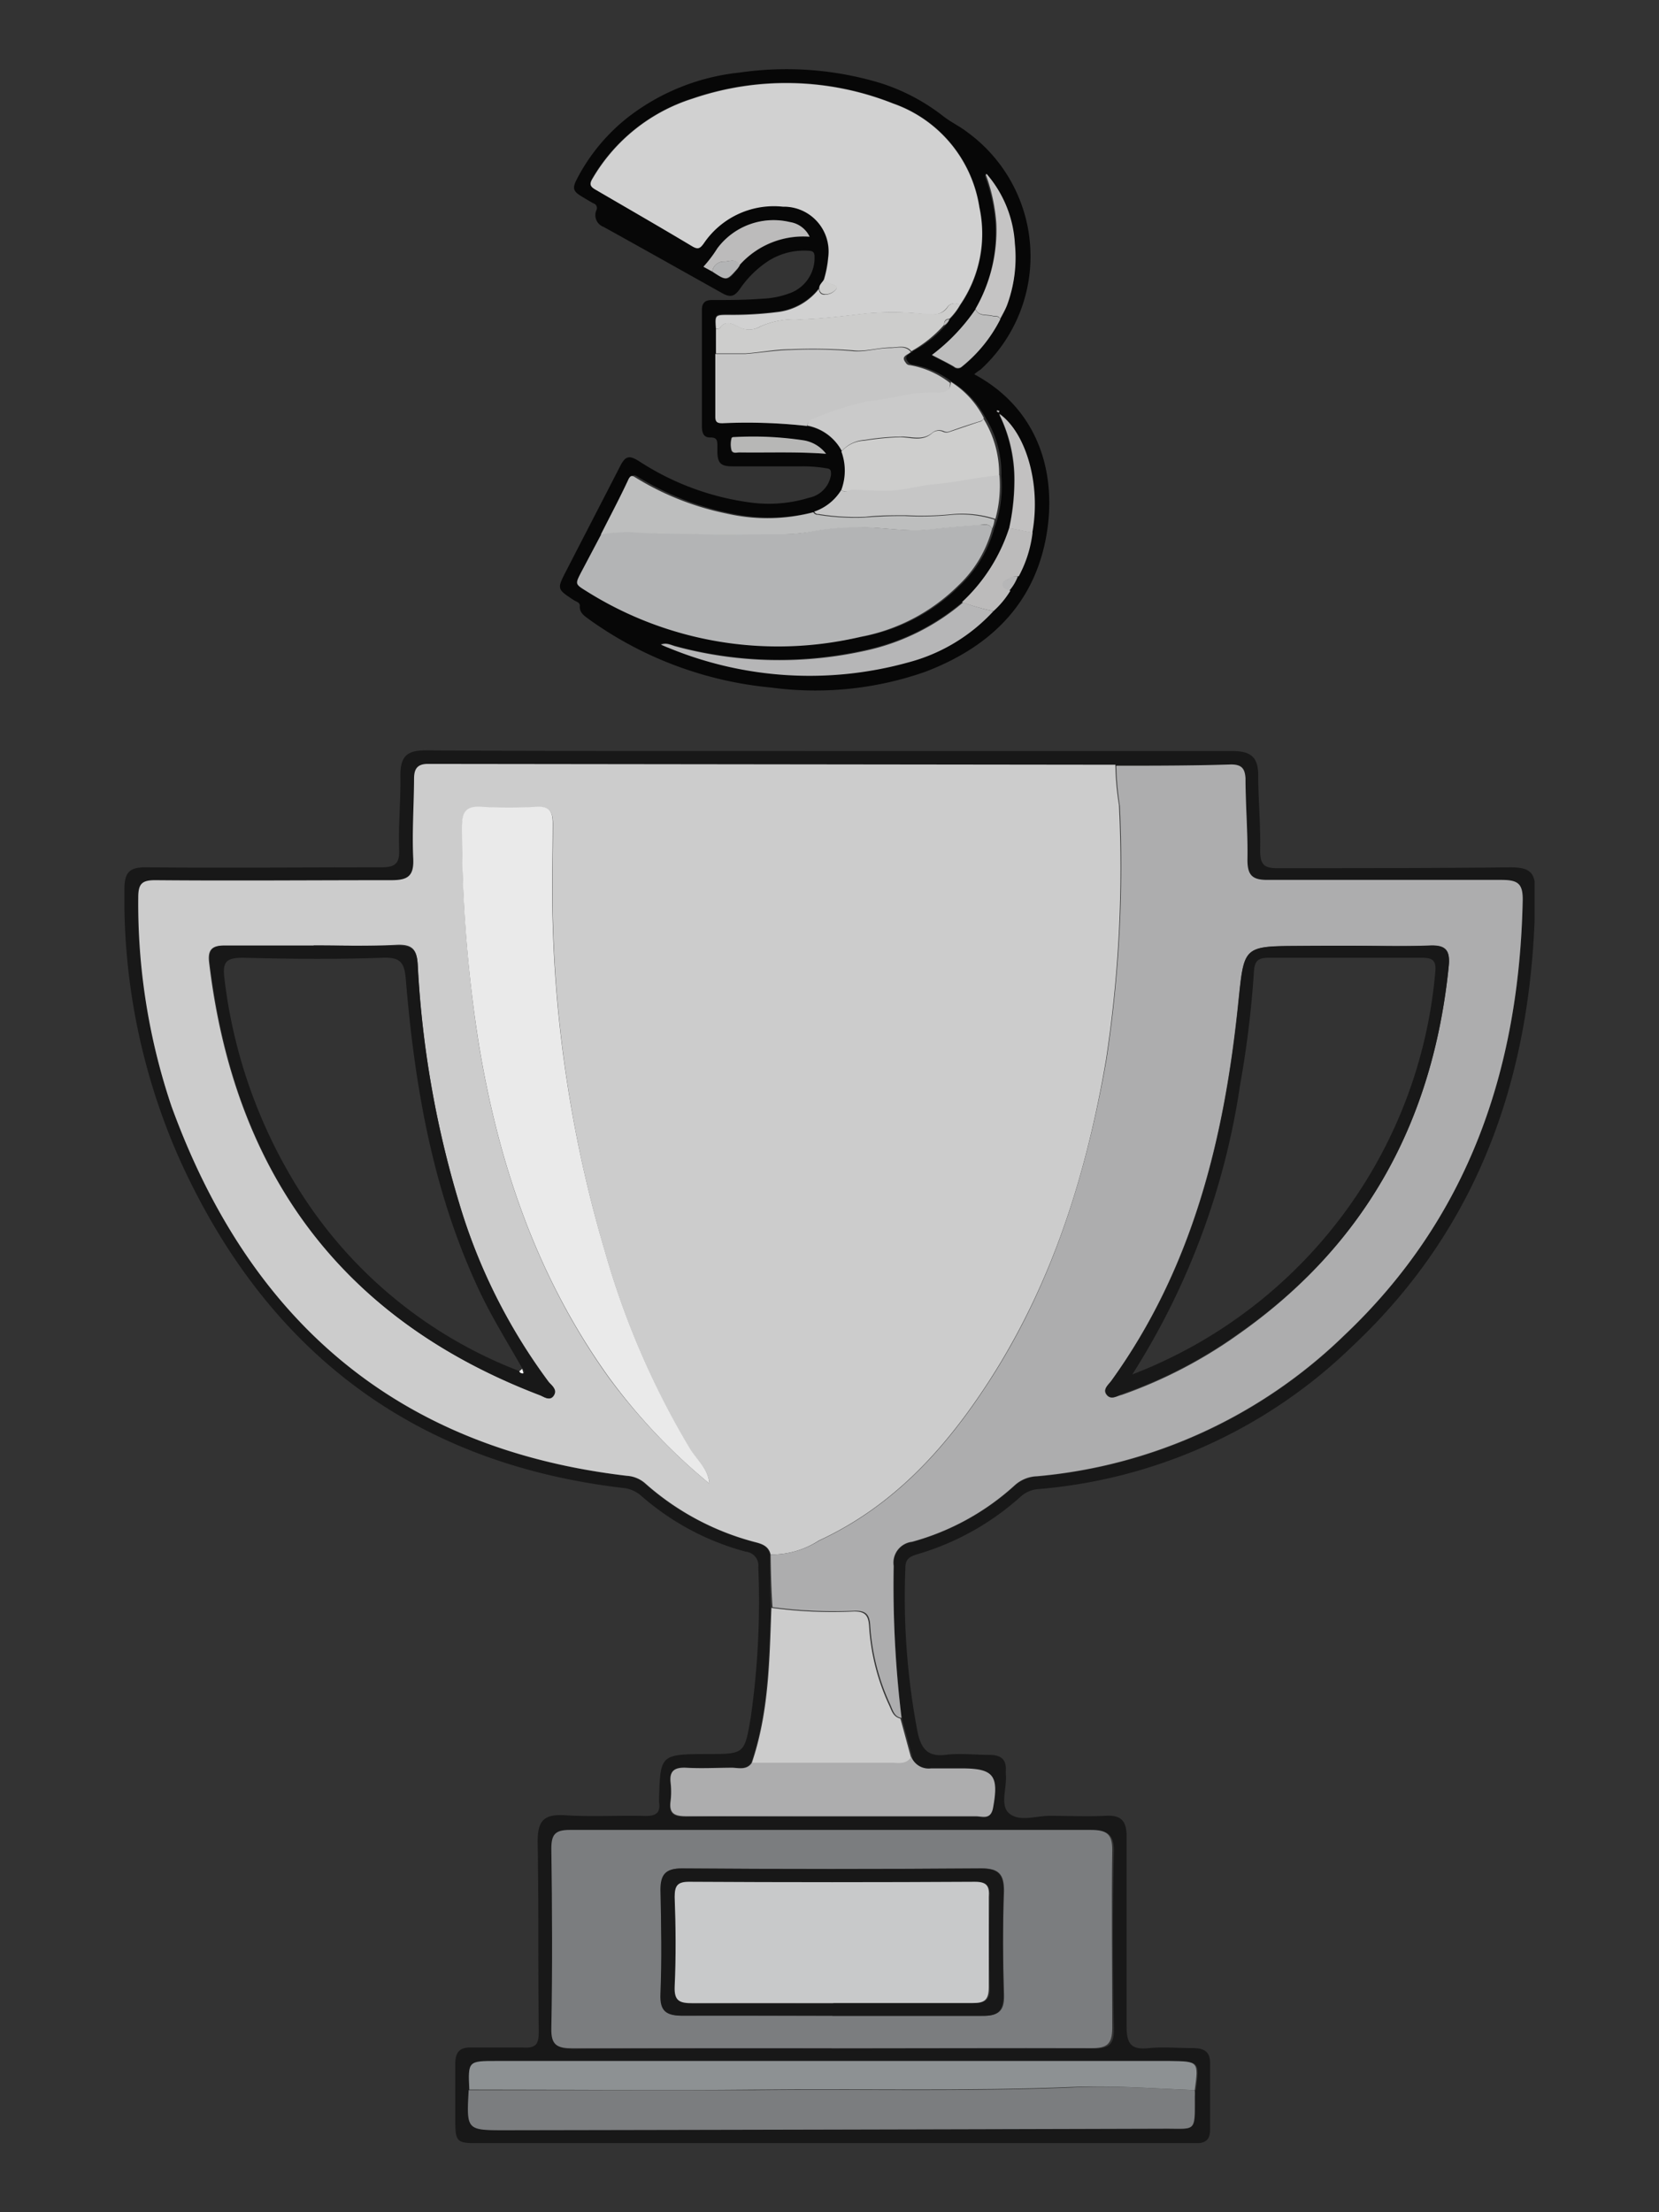 <svg xmlns="http://www.w3.org/2000/svg" xmlns:xlink="http://www.w3.org/1999/xlink" id="&#x30EC;&#x30A4;&#x30E4;&#x30FC;_1" data-name="&#x30EC;&#x30A4;&#x30E4;&#x30FC; 1" width="120" height="160" viewBox="0 0 120 160"><rect x="0" y="0" width="120" height="160" fill="#333333" stroke="none"/><defs><style>      .cls-1 {        fill: none;      }      .cls-2 {        clip-path: url(#clip-path);      }      .cls-3 {        fill: #181818;      }      .cls-4 {        fill: #ccc;      }      .cls-5 {        fill: #adadae;      }      .cls-6 {        fill: #7b7d7f;      }      .cls-7 {        fill: #8d9193;      }      .cls-8 {        fill: #eaeaea;      }      .cls-9 {        fill: #fbfbfa;      }      .cls-10 {        fill: #c8c9ca;      }      .cls-11 {        fill: #070707;      }      .cls-12 {        fill: #d1d1d1;      }      .cls-13 {        fill: #b3b4b5;      }      .cls-14 {        fill: #c6c6c6;      }      .cls-15 {        fill: #bdbebe;      }      .cls-16 {        fill: #cececd;      }      .cls-17 {        fill: #cdcdcc;      }      .cls-18 {        fill: #cacaca;      }      .cls-19 {        fill: #b6b6b7;      }      .cls-20 {        fill: #c5c4c4;      }      .cls-21 {        fill: #bcbbbb;      }      .cls-22 {        fill: #c2c1c1;      }      .cls-23 {        fill: #bdbdbd;      }      .cls-24 {        fill: #b7b7b6;      }    </style><clipPath id="clip-path"><rect class="cls-1" x="9" y="5" width="102" height="150"></rect></clipPath></defs><title>アートボード 5 のコピー 2</title><g class="cls-2"><g><path class="cls-3" d="M60,54.32c9.71,0,19.41,0,29.1,0,1.36,0,1.89.41,1.91,1.7,0,1.82.18,3.65.14,5.45,0,1.05.26,1.34,1.31,1.32,5.59,0,11.18,0,16.77-.06,1.33,0,1.84.29,1.82,1.7-.08,12.68-3.74,24-13.18,32.89A37,37,0,0,1,75.1,107.7a2.12,2.12,0,0,0-1.3.57,19.24,19.24,0,0,1-7.31,4.1c-.55.17-1,.28-1,1a51.73,51.73,0,0,0,.9,12c.27,1.13.73,1.7,2,1.55,1-.13,2.08,0,3.13,0,.89,0,1.3.32,1.23,1.21v.15c.12,1-.48,2.33.29,2.91s1.9.14,2.89.14c1.34,0,2.68.06,4,0,1.17-.08,1.57.37,1.56,1.52,0,4.58,0,9.16,0,13.72,0,1.35.4,1.69,1.65,1.56,1-.1,2.07,0,3.12,0,.84,0,1.29.24,1.27,1.16,0,1.58,0,3.16,0,4.72,0,.69-.27,1-1,1-.45,0-.9,0-1.34,0H34.87c-1.94,0-1.94,0-1.94-2,0-1.23,0-2.47,0-3.69,0-.87.27-1.27,1.2-1.23,1.23,0,2.47,0,3.7,0,1,.06,1.14-.3,1.14-1.18-.05-4.58,0-9.16-.08-13.72,0-1.52.46-2,2-1.9,1.92.12,3.86,0,5.78.05.77,0,1.12-.2,1-1v-.16c.09-3.3.09-3.3,3.51-3.32,2.67,0,2.67,0,3.12-2.62a59.22,59.22,0,0,0,.55-10.89,1,1,0,0,0-.89-1.12,18.81,18.81,0,0,1-7.63-4.09,2.34,2.34,0,0,0-1.32-.53c-15.24-1.81-25.78-10-32-23.72A46.42,46.42,0,0,1,9,64.29c0-1.25.42-1.58,1.62-1.56,5.64.05,11.28,0,16.93,0,1,0,1.37-.23,1.32-1.31-.06-1.76.12-3.53.09-5.31,0-1.38.43-1.85,1.88-1.84C40.56,54.34,50.25,54.31,60,54.32Zm6,72.77c-.26-.93-.51-1.88-.77-2.82a73.79,73.79,0,0,1-.57-11,1.52,1.52,0,0,1,1.33-1.74,18.22,18.22,0,0,0,7.44-4.1,2.57,2.57,0,0,1,1.58-.64,36.36,36.36,0,0,0,22.2-10.16c9-8.53,12.67-19.3,12.93-31.44,0-1.26-.34-1.54-1.55-1.52-5.65.06-11.27,0-16.92,0-1.09,0-1.46-.34-1.45-1.46,0-2-.09-3.93-.13-5.89,0-.69-.23-1.07-1.05-1-2.77.06-5.54.06-8.3.09l-.14,0q-24.81,0-49.59-.06c-.81,0-1,.36-1,1.07,0,1.91-.15,3.84-.06,5.76.06,1.27-.37,1.59-1.58,1.58-5.69-.05-11.39,0-17.08,0-1,0-1.24.28-1.23,1.25A45.36,45.36,0,0,0,12.4,80C18,95.42,28.63,104.78,45.31,106.74a2.21,2.21,0,0,1,1.32.55,19.29,19.29,0,0,0,8,4.26c.51.13.94.32,1.06.88,0,1.29,0,2.58.06,3.86-.14,3.77-.17,7.56-1.41,11.2-.34.49-.86.4-1.34.4-1.14,0-2.28,0-3.4,0-.82,0-1.2.21-1.11,1.07a5.3,5.3,0,0,1,0,1.32c-.14,1,.32,1.13,1.18,1.12,2.57-.05,5.14,0,7.71,0,4.39,0,8.78,0,13.18,0,.46,0,1.07.29,1.24-.6.45-2.34.06-2.87-2.27-2.87-.74,0-1.48,0-2.22,0A1.35,1.35,0,0,1,65.92,127.09Zm20.5,24.08c.28-2.08.28-2.08-1.83-2.08H35.93c-2.06,0-2.06,0-2,2.07-.17,2.89-.17,2.91,2.64,2.89q23.8,0,47.6-.11c2.39,0,2.28.36,2.28-2.34A3.15,3.15,0,0,0,86.42,151.17Zm-26.31-3c6.29,0,12.56,0,18.85,0,1.14,0,1.56-.26,1.53-1.45-.08-4.27-.1-8.56,0-12.84,0-1.19-.4-1.48-1.54-1.48q-18.86,0-37.71,0c-1.07,0-1.34.34-1.33,1.35,0,4.33.06,8.65,0,13,0,1.22.41,1.44,1.52,1.44C47.63,148.12,53.88,148.14,60.11,148.14Z"></path><path class="cls-4" d="M55.74,112.43c-.12-.56-.55-.75-1.06-.88a19.29,19.29,0,0,1-8-4.26,2.21,2.21,0,0,0-1.32-.55C28.63,104.78,18,95.42,12.4,80A45.83,45.83,0,0,1,10,64.91c0-1,.27-1.25,1.23-1.25,5.69.05,11.39,0,17.08,0,1.21,0,1.64-.31,1.58-1.58-.09-1.92.05-3.83.06-5.76,0-.69.22-1.07,1-1.07l49.59.06.14,0a20.44,20.44,0,0,0,.26,2.92A92.32,92.32,0,0,1,80,76.65c-1.41,8.24-3.86,16.1-8.45,23.22-3.16,4.89-6.94,9.06-12.32,11.55A6.24,6.24,0,0,1,55.74,112.43Zm-4.43-5.13c-.09-1.09-.91-1.7-1.4-2.51a59.16,59.16,0,0,1-6.12-14.14A92.64,92.64,0,0,1,40,66.82c-.08-2.4,0-4.83,0-7.23,0-.87-.25-1.26-1.17-1.21a35.58,35.58,0,0,1-4,0c-1.16-.08-1.4.4-1.4,1.46A100.18,100.18,0,0,0,34.58,75.2C36,84,38.78,92.31,44.05,99.66A43,43,0,0,0,51.31,107.3ZM22.66,68.38h0c-2.12,0-4.26,0-6.39,0-.89,0-1.26.26-1.15,1.21C16.91,84.65,24.53,95.34,39,100.87c.33.12.73.51,1,0s-.17-.71-.4-1A41.37,41.37,0,0,1,33.21,87a72.21,72.21,0,0,1-3-17.24c-.06-1.06-.35-1.47-1.48-1.43C26.72,68.44,24.69,68.38,22.66,68.38Z"></path><path class="cls-5" d="M55.74,112.43a6.41,6.41,0,0,0,3.51-1c5.38-2.49,9.16-6.66,12.32-11.55,4.59-7.1,7-15,8.46-23.22A93,93,0,0,0,81,58.3a21.7,21.7,0,0,1-.26-2.92c2.77,0,5.53,0,8.3-.09.82,0,1,.35,1.05,1,0,2,.18,3.93.14,5.89,0,1.12.35,1.46,1.44,1.46,5.65,0,11.28,0,16.92,0,1.21,0,1.58.26,1.55,1.52-.26,12.14-3.89,22.91-12.93,31.44A36.53,36.53,0,0,1,75,106.77a2.51,2.51,0,0,0-1.59.64,18.11,18.11,0,0,1-7.44,4.1,1.52,1.52,0,0,0-1.33,1.74,79.55,79.55,0,0,0,.57,11c-.53-.07-.63-.56-.83-1a15.87,15.87,0,0,1-1.44-5.75c-.06-.75-.33-1-1.06-1a33.72,33.72,0,0,1-6-.26C55.79,115,55.76,113.72,55.74,112.43Zm41.7-44H94c-4.12,0-4,0-4.44,4.12-1,9.79-3.3,19.16-9.19,27.34-.21.29-.64.61-.32,1s.74.07,1.09,0a33.78,33.78,0,0,0,8.39-4.35C98.85,90,103.66,81,104.79,69.88c.12-1.18-.23-1.56-1.42-1.5C101.39,68.46,99.4,68.4,97.44,68.4Z"></path><path class="cls-6" d="M60.11,148.14c-6.23,0-12.48,0-18.7,0-1.11,0-1.56-.21-1.53-1.44.08-4.33.06-8.65,0-13,0-1,.26-1.35,1.32-1.35q18.86,0,37.71,0c1.13,0,1.56.29,1.54,1.49-.06,4.27,0,8.56,0,12.83,0,1.2-.4,1.47-1.52,1.46C72.67,148.11,66.4,148.14,60.11,148.14Zm.12-2.35h0c3.62,0,7.21,0,10.83,0,1.14,0,1.6-.29,1.57-1.5-.08-2.49-.1-5,0-7.52,0-1.21-.37-1.64-1.62-1.64q-10.81.08-21.64,0c-1.18,0-1.57.43-1.55,1.55,0,2.51.08,5,0,7.52,0,1.29.45,1.59,1.63,1.58C53,145.76,56.63,145.79,60.23,145.79Z"></path><path class="cls-6" d="M86.42,151.17a3.26,3.26,0,0,1,0,.45c0,2.68.12,2.32-2.28,2.34q-23.81.07-47.6.11c-2.8,0-2.8,0-2.64-2.9,6.92,0,13.82,0,20.74,0,7.63-.08,15.26.12,22.89-.19C80.49,150.82,83.47,151.05,86.42,151.17Z"></path><path class="cls-7" d="M86.42,151.17c-3-.12-5.93-.35-8.84-.23-7.63.31-15.26.11-22.89.19-6.9.07-13.82,0-20.74,0-.1-2.07-.1-2.07,2-2.07H84.59C86.7,149.09,86.7,149.09,86.42,151.17Z"></path><path class="cls-4" d="M55.8,116.29a32.7,32.7,0,0,0,6,.26c.75,0,1,.27,1.06,1a15.87,15.87,0,0,0,1.44,5.75c.19.39.28.86.83,1,.26.94.51,1.89.77,2.82-.37.57-1,.42-1.47.42l-10.06,0C55.63,123.85,55.66,120.06,55.8,116.29Z"></path><path class="cls-5" d="M54.39,127.49c3.35,0,6.7,0,10.06,0,.52,0,1.1.15,1.47-.42a1.35,1.35,0,0,0,1.42.83c.73,0,1.47,0,2.21,0,2.34,0,2.71.52,2.28,2.86-.17.89-.79.59-1.25.6-4.4,0-8.78,0-13.18,0-2.57,0-5.14,0-7.7,0-.87,0-1.33-.15-1.19-1.12a5.75,5.75,0,0,0,0-1.31c-.1-.86.29-1.11,1.1-1.08,1.14.07,2.28,0,3.4,0C53.53,127.89,54.05,128,54.39,127.49Z"></path><path class="cls-8" d="M51.31,107.3a42.22,42.22,0,0,1-7.26-7.67C38.78,92.28,36,84,34.58,75.17A100.12,100.12,0,0,1,33.41,59.8c0-1,.23-1.53,1.4-1.45a35.58,35.58,0,0,0,4,0c.93-.05,1.18.34,1.17,1.21,0,2.4-.08,4.82,0,7.23a92.64,92.64,0,0,0,3.81,23.83,59.16,59.16,0,0,0,6.12,14.14C50.42,105.6,51.23,106.21,51.31,107.3Z"></path><path class="cls-3" d="M22.66,68.38c2,0,4.06.06,6.09,0,1.12,0,1.41.35,1.47,1.43a72.54,72.54,0,0,0,3,17.24,41.62,41.62,0,0,0,6.45,12.87c.21.29.67.55.4,1s-.72.11-1,0c-14.49-5.53-22.11-16.22-23.9-31.31-.11-1,.26-1.22,1.16-1.21,2.12,0,4.26,0,6.38,0ZM37.58,99.17c0,.15.15.23.29.14s0-.2-.08-.32c-1.09-1.92-2.27-3.8-3.2-5.81C31.3,86.12,30,78.58,29.36,70.91c-.1-1.23-.32-1.69-1.67-1.64-3.37.12-6.74.09-10.09,0-1.22,0-1.52.27-1.37,1.47A36.87,36.87,0,0,0,21.4,85.69,32.59,32.59,0,0,0,37.58,99.17Z"></path><path class="cls-3" d="M97.44,68.4c2,0,4,.06,5.93,0,1.2-.06,1.54.32,1.42,1.5C103.66,81,98.85,90,89.55,96.47a33.44,33.44,0,0,1-8.39,4.35c-.35.13-.77.45-1.09.05s.11-.72.32-1c5.91-8.16,8.19-17.55,9.19-27.34.41-4.09.32-4.1,4.44-4.12C95.16,68.4,96.3,68.4,97.44,68.4Zm-15.52,31a34.36,34.36,0,0,0,21.9-29.13c.09-.87-.28-1-1-1-3.66,0-7.32,0-11,0-.81,0-1.07.2-1.12,1a72.89,72.89,0,0,1-1,8.19A53.44,53.44,0,0,1,81.92,99.38Z"></path><path class="cls-3" d="M60.23,145.79c-3.61,0-7.21,0-10.83,0-1.18,0-1.69-.29-1.63-1.58.1-2.49.06-5,0-7.52,0-1.12.37-1.56,1.55-1.55q10.83.08,21.64,0c1.25,0,1.65.43,1.62,1.64-.06,2.52-.06,5,0,7.52,0,1.2-.43,1.52-1.57,1.5-3.62,0-7.21,0-10.83,0Zm.09-.91h0c3.37,0,6.74,0,10.09,0,.89,0,1.22-.23,1.19-1.15-.06-2.16-.06-4.33,0-6.49,0-.8-.16-1.14-1-1.12q-10.3,0-20.64,0c-.86,0-1.09.27-1.08,1.09.05,2.16.08,4.33,0,6.49,0,1.06.38,1.21,1.28,1.2C53.49,144.85,56.91,144.88,60.32,144.88Z"></path><path class="cls-9" d="M37.78,99c0,.11.1.29.07.32s-.24,0-.29-.14Z"></path><path class="cls-10" d="M60.32,144.88c-3.41,0-6.83,0-10.24,0-.91,0-1.32-.14-1.28-1.19.1-2.16.08-4.34,0-6.5,0-.82.21-1.1,1.08-1.09q10.31.06,20.64,0c.89,0,1.06.34,1,1.12,0,2.16,0,4.34,0,6.5,0,.92-.29,1.16-1.18,1.15-3.37,0-6.74,0-10.11,0Z"></path><path class="cls-11" d="M70.47,27.07c4.34,2.33,5.89,6.6,5.31,11.06-.71,5.33-4,8.61-8.86,10.46A24,24,0,0,1,55.8,49.73a26.86,26.86,0,0,1-13.17-4.92c-.35-.26-.73-.48-.69-1,0-.25-.26-.29-.43-.4-1.23-.81-1.23-.81-.55-2.13,1.29-2.51,2.58-5,3.89-7.55.38-.75.65-.83,1.38-.37a19.38,19.38,0,0,0,8.17,3A9.9,9.9,0,0,0,58.52,36a2,2,0,0,0,1.59-1.67c0-.28,0-.42-.33-.46A10,10,0,0,0,58,33.73H53c-.84,0-1.08-.21-1.11-1,0-.16,0-.31,0-.46,0-.37,0-.64-.52-.63s-.6-.4-.6-.84V22.42c0-.51.23-.72.72-.72,1.23,0,2.47,0,3.71-.1A6.11,6.11,0,0,0,57,21.25a2.72,2.72,0,0,0,1.92-2.66c0-.31-.08-.43-.38-.45a4.81,4.81,0,0,0-3.22.91,7.44,7.44,0,0,0-1.81,1.86c-.39.54-.68.62-1.26.3-2.86-1.6-5.72-3.21-8.59-4.8a.9.9,0,0,1-.52-1.21.35.35,0,0,0-.21-.49c-.27-.14-.53-.31-.79-.46-.69-.41-.77-.61-.4-1.32a13.67,13.67,0,0,1,3.75-4.5,15.84,15.84,0,0,1,8-3.18A23.52,23.52,0,0,1,63.66,6a14.48,14.48,0,0,1,4.55,2.39c.57.45,1.23.75,1.8,1.2a11.1,11.1,0,0,1,.92,17.14A3.32,3.32,0,0,0,70.47,27.07Zm-17-7.87a6.27,6.27,0,0,1,5.09-2.08,1.86,1.86,0,0,0-1.43-1.06A5.06,5.06,0,0,0,51.91,18a8.69,8.69,0,0,1-1,1.32l.65.35c1.05.68,1.05.68,1.81-.23A.68.68,0,0,0,53.49,19.2ZM73.63,41.7a9.15,9.15,0,0,0,1-3.17c.64-3.57-.48-7.25-2.36-8.64,0,0,0,0,0,.05s0,.13.08.21a11,11,0,0,1,1,4.72A17.5,17.5,0,0,1,73,38.18a12.56,12.56,0,0,1-3.39,5.37A16.17,16.17,0,0,1,62.63,47a28.52,28.52,0,0,1-13.86-.31c-.29-.07-.6-.26-1-.1l.56.23a26.89,26.89,0,0,0,17.28,1,12.64,12.64,0,0,0,6.2-3.72A5.63,5.63,0,0,0,73,42.71,3,3,0,0,0,73.63,41.7ZM70.56,22.37a13.55,13.55,0,0,1-3.16,3.34c.58.3,1.1.55,1.58.84a.44.44,0,0,0,.59,0,10.51,10.51,0,0,0,2.76-3.41,9.93,9.93,0,0,0,.5-1,10.17,10.17,0,0,0,.56-4.44,8.43,8.43,0,0,0-2-5l-.13-.05a.7.7,0,0,1,0,.14A11.82,11.82,0,0,1,72,16.2,11.14,11.14,0,0,1,70.56,22.37Zm-1.89.75a4.54,4.54,0,0,0,.77-1A9.11,9.11,0,0,0,70.86,15a9.48,9.48,0,0,0-6.28-7.54,20.91,20.91,0,0,0-14.5-.35,12.93,12.93,0,0,0-7.25,5.8c-.23.39-.15.56.22.77,2.35,1.35,4.69,2.71,7,4.11.41.24.57.16.83-.19a6.09,6.09,0,0,1,5.74-2.68,3.25,3.25,0,0,1,3.27,3.68,8.17,8.17,0,0,1-.31,1.61l-.35.64a4.58,4.58,0,0,1-2.88,1.67,26.34,26.34,0,0,1-3.66.21c-1,0-1,0-.92,1V25.6c0,1.5,0,3,0,4.52,0,.41.11.49.51.49a39.27,39.27,0,0,1,6.13.2,3.59,3.59,0,0,1,2.5,1.84,3.89,3.89,0,0,1,0,2.75A3.6,3.6,0,0,1,59,37a13.17,13.17,0,0,1-6.24.11,20.73,20.73,0,0,1-6.57-2.59c-.21-.12-.37-.29-.55.09-.66,1.35-1.36,2.7-2,4-.49.94-1,1.87-1.48,2.8s-.41.83.37,1.32c6.17,3.88,12.84,4.76,19.9,3.31a13.39,13.39,0,0,0,7-3.68,8.83,8.83,0,0,0,2.48-4.12c.07-.24.17-.49.24-.73a8.89,8.89,0,0,0,.28-3.08,7.55,7.55,0,0,0-1.14-4.21,6.76,6.76,0,0,0-2.4-2.58,6.63,6.63,0,0,0-2.92-1.28.45.45,0,0,1-.28-.17c-.41-.51.17-.57.36-.8a8.41,8.41,0,0,0,2.36-1.87A1.06,1.06,0,0,0,68.67,23.12Zm-8.92,9.7a2.43,2.43,0,0,0-1.64-.95,24.5,24.5,0,0,0-5-.25c-.09,0-.21,0-.23.11a1.84,1.84,0,0,0,0,.84c.09.26.35.17.55.17C55.54,32.75,57.62,32.66,59.75,32.82Zm12.54-3.1a.74.74,0,0,0-.14,0s0,0-.05.07l.14.08A.58.58,0,0,0,72.29,29.72Z"></path><path class="cls-12" d="M51.79,23.78c-.07-1-.07-1,.92-1a26.35,26.35,0,0,0,3.66-.22,4.45,4.45,0,0,0,2.87-1.67c0,.28.17.46.48.42a1,1,0,0,0,.77-.42c.11-.18-.08-.23-.21-.29s-.53-.09-.68-.37a7.94,7.94,0,0,0,.31-1.6,3.24,3.24,0,0,0-3.28-3.68,6.12,6.12,0,0,0-5.74,2.68c-.26.35-.41.43-.83.18-2.32-1.39-4.67-2.74-7-4.1-.36-.21-.44-.38-.21-.77a12.86,12.86,0,0,1,7.24-5.8,20.94,20.94,0,0,1,14.51.35A9.49,9.49,0,0,1,70.84,15a9.09,9.09,0,0,1-1.41,7.07.64.64,0,0,0-.88.11c-.55.8-1.35.55-2,.51a20.36,20.36,0,0,0-4,0c-1.58.18-3.14.38-4.74.42a6.12,6.12,0,0,0-2.83.51,1.57,1.57,0,0,1-1.61,0c-.49-.24-.92-.45-1.32.13C52,23.78,51.88,23.76,51.79,23.78Z"></path><path class="cls-13" d="M71.76,38.25a8.7,8.7,0,0,1-2.47,4.12,13.61,13.61,0,0,1-7,3.68,26,26,0,0,1-19.9-3.31c-.79-.49-.79-.5-.37-1.32l1.48-2.8a11.35,11.35,0,0,1,2.67-.14c1.48.14,3,.06,4.46.13,2,.07,3.91,0,5.88,0a8.85,8.85,0,0,0,2.12-.17,17.32,17.32,0,0,1,3.43-.32c1.74,0,3.49.37,5.24.15,1.16-.13,2.33-.23,3.5-.32C71.16,38,71.56,37.81,71.76,38.25Z"></path><path class="cls-14" d="M58.38,30.81a39.23,39.23,0,0,0-6.13-.2c-.39,0-.51-.09-.51-.49,0-1.5,0-3,0-4.52.72,0,1.45,0,2.17,0,1.09-.08,2.17-.27,3.26-.29a35.42,35.42,0,0,1,4.49.08c.92.1,1.83-.23,2.75-.22.5,0,1.07-.21,1.47.28-.2.23-.77.29-.36.79a.33.33,0,0,0,.28.17,6.52,6.52,0,0,1,2.92,1.29c0,.58-.23.81-1,.77-1.72-.1-3.35.47-5,.62a21.3,21.3,0,0,0-3.92,1.26A.55.55,0,0,0,58.38,30.81Z"></path><path class="cls-15" d="M71.76,38.25c-.21-.44-.61-.3-1-.27-1.17.09-2.32.18-3.49.32-1.77.2-3.51-.2-5.24-.15a17.25,17.25,0,0,0-3.43.32,11.56,11.56,0,0,1-2.13.17c-2,0-3.92.06-5.87,0-1.49-.06-3,0-4.46-.12a10.84,10.84,0,0,0-2.68.14c.68-1.35,1.39-2.68,2-4,.19-.37.34-.22.56-.09a20.34,20.34,0,0,0,6.56,2.58,13.08,13.08,0,0,0,6.25-.1.34.34,0,0,0,.32.18,16.69,16.69,0,0,0,3.38.2c1-.08,1.94-.12,2.93-.11a21.81,21.81,0,0,0,3.23-.07,7.93,7.93,0,0,1,3.24.33C71.93,37.76,71.86,38,71.76,38.25Z"></path><path class="cls-16" d="M60.86,35.42a4,4,0,0,0,0-2.76,2.33,2.33,0,0,1,1.66-.79,20.12,20.12,0,0,1,2.58-.25c.77,0,1.6.35,2.32-.29a.73.73,0,0,1,.82-.09.61.61,0,0,0,.44,0l2-.68c.19-.06.39-.07.45-.29a7.65,7.65,0,0,1,1.14,4.21c-1.57.14-3.12.51-4.69.65-.85.07-1.66.3-2.51.4-1.15.12-2.29-.07-3.43,0C61.4,35.45,61.11,35.68,60.86,35.42Z"></path><path class="cls-17" d="M65.92,25.4c-.4-.49-1-.26-1.46-.27-.92,0-1.85.32-2.75.21a37.42,37.42,0,0,0-4.49-.08c-1.1,0-2.17.22-3.27.3-.72,0-1.44,0-2.16,0V23.78c.09,0,.23,0,.27-.05.4-.58.83-.36,1.33-.12a1.57,1.57,0,0,0,1.61,0,6,6,0,0,1,2.83-.51c1.58-.05,3.15-.24,4.74-.43a23,23,0,0,1,4,0c.71,0,1.51.29,2-.5a.63.63,0,0,1,.87-.11,4.72,4.72,0,0,1-.77,1c-.3,0-.38.17-.38.43A9,9,0,0,1,65.92,25.4Z"></path><path class="cls-18" d="M71.16,30.23c-.07.21-.27.24-.44.29-.68.21-1.36.44-2,.67a.55.55,0,0,1-.45,0,.77.77,0,0,0-.81.09c-.73.63-1.56.27-2.33.3a17.19,17.19,0,0,0-2.58.24,2.41,2.41,0,0,0-1.66.8,3.58,3.58,0,0,0-2.49-1.84.57.57,0,0,1,.46-.51,21.8,21.8,0,0,1,3.92-1.25c1.68-.16,3.31-.72,5-.63.74,0,.94-.18,1-.77A6.57,6.57,0,0,1,71.16,30.23Z"></path><path class="cls-19" d="M71.86,44.2a12.8,12.8,0,0,1-6.2,3.72,26.72,26.72,0,0,1-17.29-1.06c-.17-.06-.34-.14-.55-.23.37-.15.66,0,1,.11a28.73,28.73,0,0,0,13.85.31,16.19,16.19,0,0,0,7-3.48A14.25,14.25,0,0,0,71.86,44.2Z"></path><path class="cls-14" d="M60.86,35.42c.25.28.54,0,.8,0,1.14,0,2.28.17,3.43,0,.85-.1,1.66-.33,2.51-.4,1.58-.14,3.12-.51,4.69-.65A9.12,9.12,0,0,1,72,37.53a7.93,7.93,0,0,0-3.24-.33,21.81,21.81,0,0,1-3.23.07c-1,0-1.94,0-2.93.11a16.69,16.69,0,0,1-3.38-.2.32.32,0,0,1-.32-.18A3.68,3.68,0,0,0,60.86,35.42Z"></path><path class="cls-20" d="M71.41,12.63a8.43,8.43,0,0,1,2,5,9.88,9.88,0,0,1-.57,4.44c-.14.36-.34.69-.5,1-.1-.29-.37-.18-.57-.24-.43-.11-1,.05-1.21-.49a11.41,11.41,0,0,0,1.51-6.17,12.94,12.94,0,0,0-.74-3.48Z"></path><path class="cls-21" d="M71.86,44.2a15.18,15.18,0,0,1-2.28-.65A12.59,12.59,0,0,0,73,38.18c.57.1,1.12.23,1.69.33a8.82,8.82,0,0,1-1,3.17c-.21,0-.44,0-.63.14s-.46.14-.46.43.28.35.48.48A6.47,6.47,0,0,1,71.86,44.2Z"></path><path class="cls-21" d="M51.52,19.64l-.64-.35a9.28,9.28,0,0,0,1-1.32,5.07,5.07,0,0,1,5.25-1.91,1.9,1.9,0,0,1,1.43,1.06,6.14,6.14,0,0,0-5.09,2.08c-.26-.57-.75-.26-1.12-.28A.83.83,0,0,0,51.52,19.64Z"></path><path class="cls-22" d="M74.67,38.53,73,38.19a16,16,0,0,0,.38-3.31,10.62,10.62,0,0,0-1-4.71.81.81,0,0,1-.07-.22.05.05,0,0,1,0,0C74.19,31.28,75.32,35,74.67,38.53Z"></path><path class="cls-23" d="M70.56,22.37c.25.54.79.38,1.22.49.2.06.46-.05.57.24a10.41,10.41,0,0,1-2.77,3.41.43.43,0,0,1-.58,0c-.5-.29-1-.53-1.59-.84A14.07,14.07,0,0,0,70.56,22.37Z"></path><path class="cls-24" d="M59.75,32.82c-2.14-.16-4.21-.07-6.27-.1-.2,0-.46.1-.56-.16a1.62,1.62,0,0,1,0-.85c0-.1.14-.1.23-.1a24.39,24.39,0,0,1,5,.24A2.57,2.57,0,0,1,59.75,32.82Z"></path><path class="cls-13" d="M51.52,19.64a.83.83,0,0,1,.87-.72c.36,0,.87-.29,1.12.28l-.17.23C52.55,20.32,52.55,20.32,51.52,19.64Z"></path><path class="cls-16" d="M59.61,20.21c.14.26.45.26.68.37s.34.1.22.29a1,1,0,0,1-.77.41c-.31,0-.45-.14-.48-.41S59.49,20.42,59.61,20.21Z"></path><path class="cls-19" d="M73,42.73c-.2-.11-.49-.16-.48-.48s.33-.27.47-.43.41-.14.63-.14A3.47,3.47,0,0,1,73,42.73Z"></path><path class="cls-21" d="M68.29,23.53c0-.24.08-.44.38-.43A.84.84,0,0,1,68.29,23.53Z"></path><path class="cls-22" d="M72.29,29.72a.58.58,0,0,1-.05.11l-.14-.08s0-.07.05-.07Z"></path><path class="cls-20" d="M71.32,12.72a.7.7,0,0,1,0-.14l.12.05Z"></path></g></g></svg>
